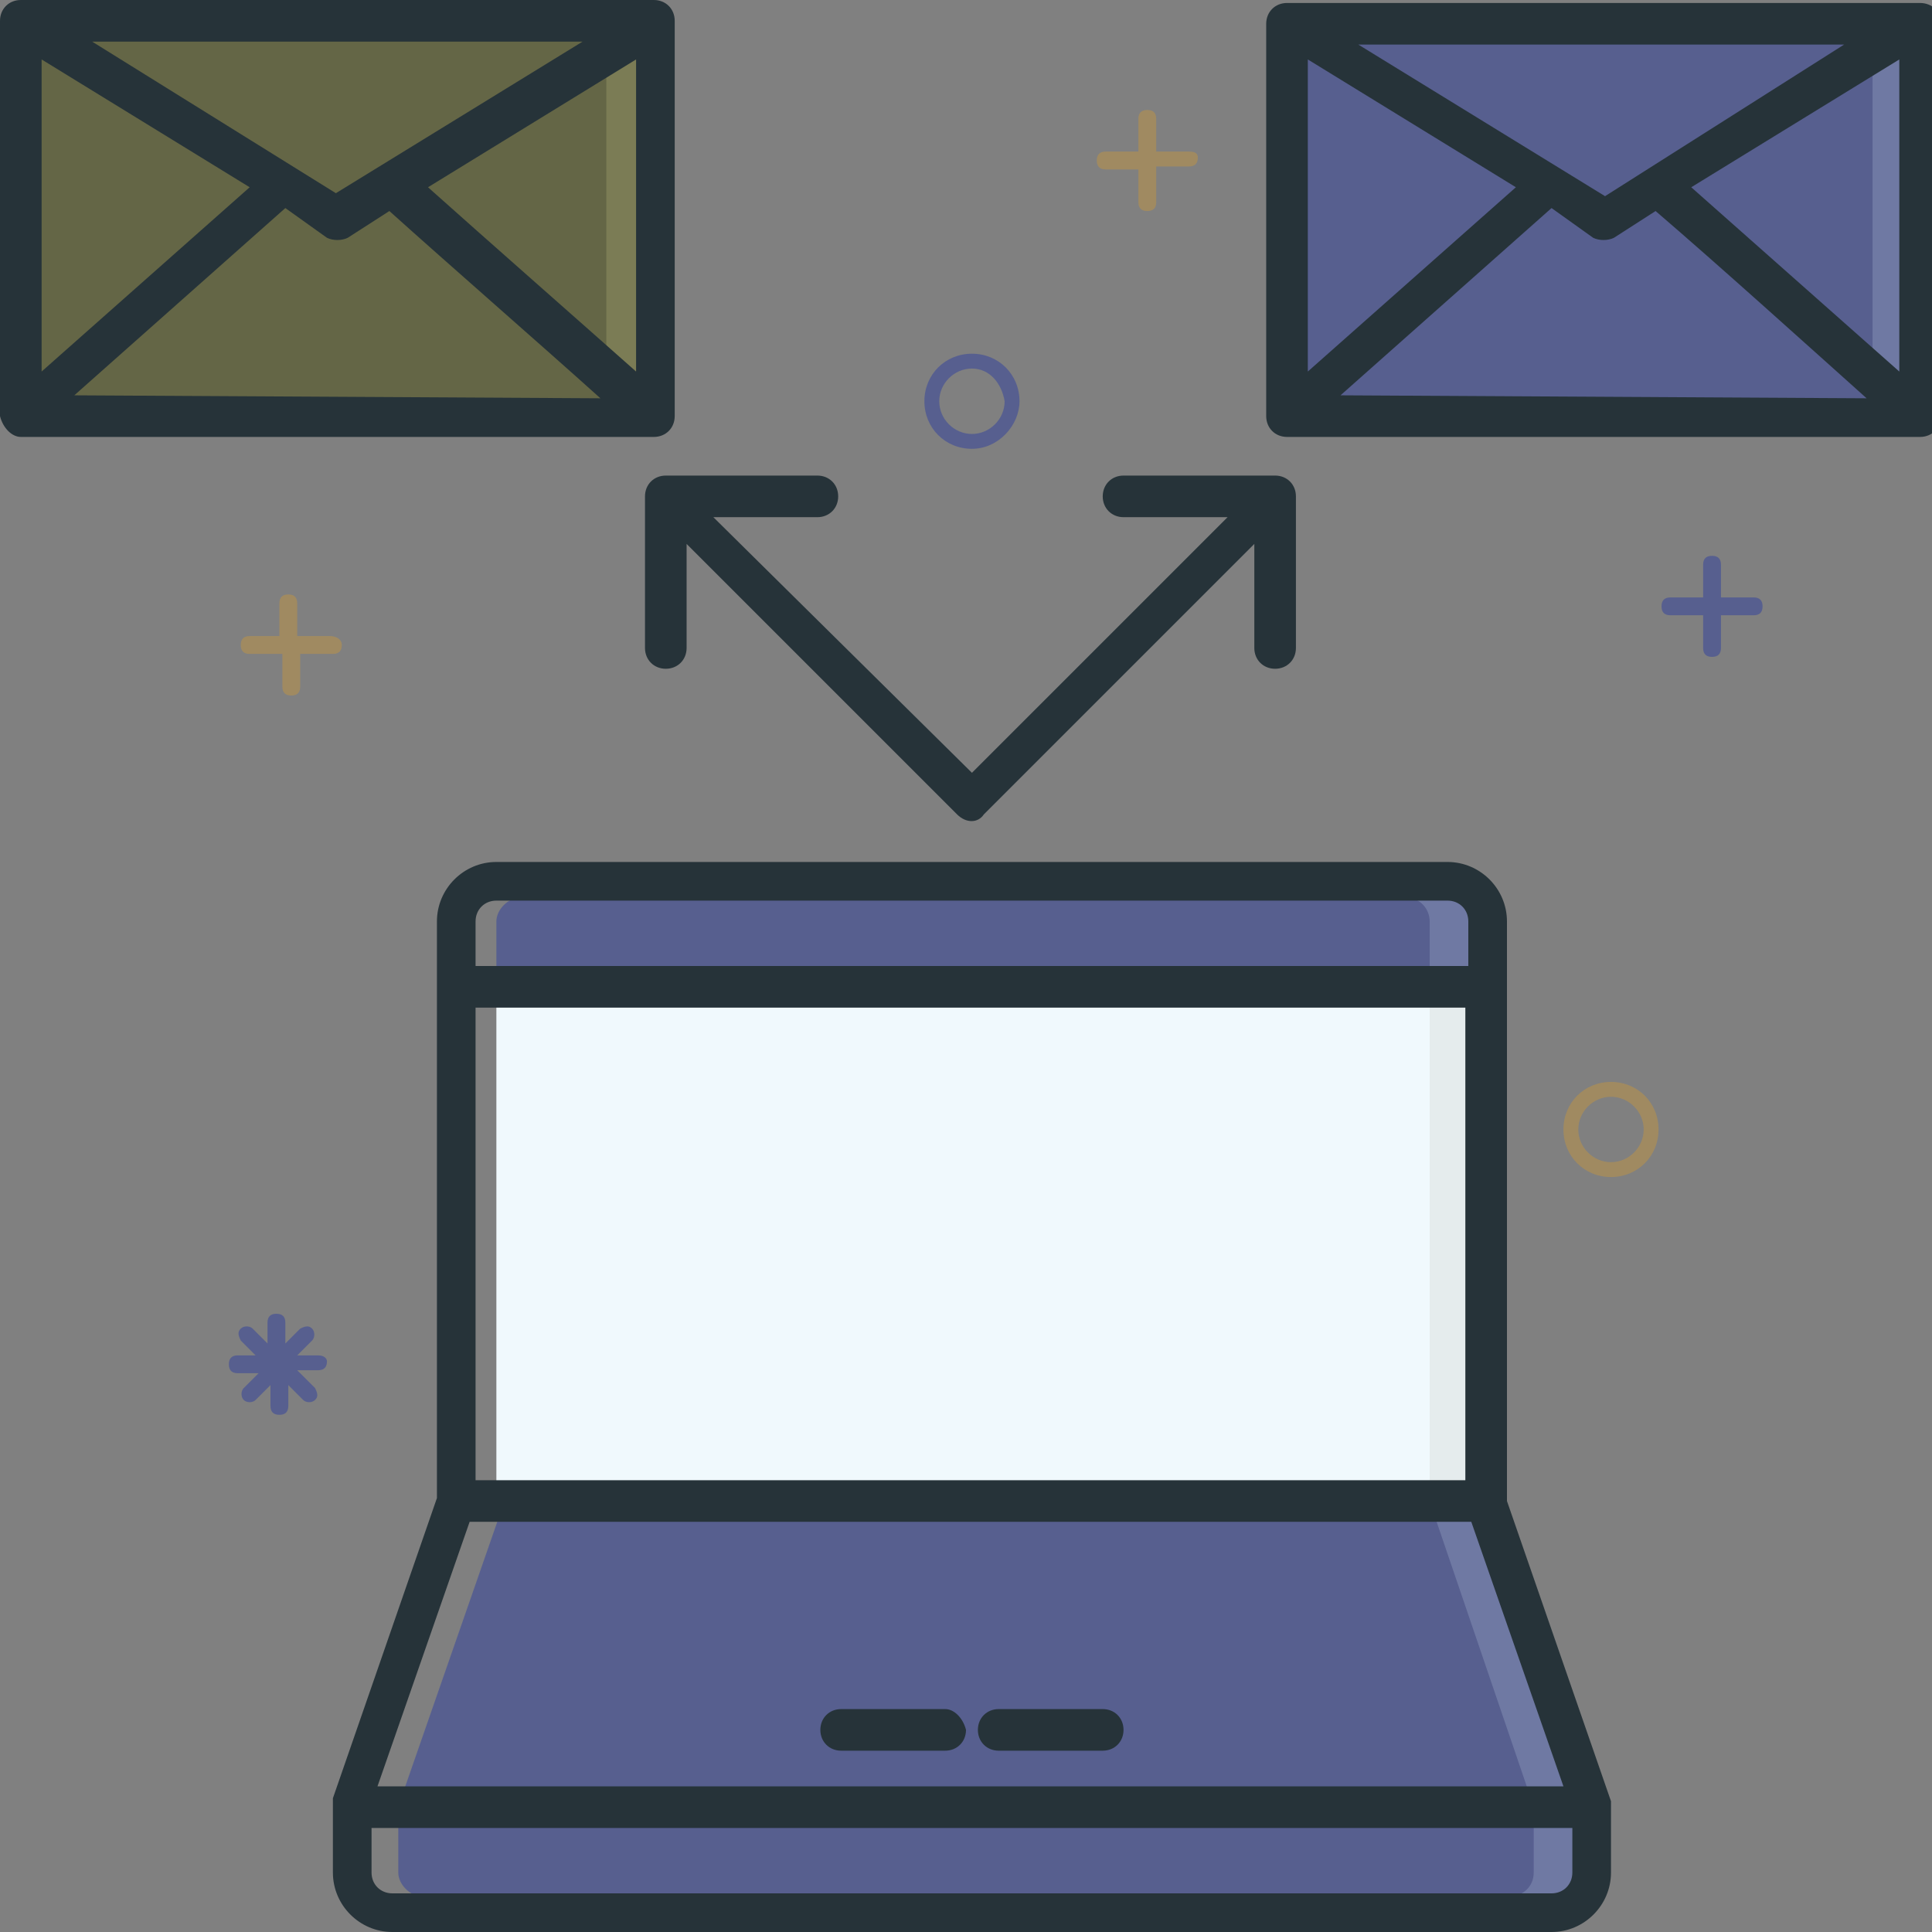 <?xml version="1.0" encoding="utf-8"?>
<!-- Generator: Adobe Illustrator 24.0.2, SVG Export Plug-In . SVG Version: 6.00 Build 0)  -->
<svg version="1.1" id="Layer_1" xmlns="http://www.w3.org/2000/svg" xmlns:xlink="http://www.w3.org/1999/xlink" x="0px" y="0px"
	 viewBox="0 0 65 65" style="enable-background:new 0 0 65 65;" xml:space="preserve">
<rect x="0" y="0" width="65" height="65" fill="#808080" stroke="none"/>
<style type="text/css">
	.st0{fill:#575F8F;}
	.st1{fill:#646646;}
	.st2{fill:#F0F9FD;}
	.st3{fill:#6F79A3;}
	.st4{fill:#E5ECED;}
	.st5{fill:#7B7C55;}
	.st6{fill:#263339;}
	.st7{fill:#A08A61;}
</style>
<polygon class="st0" points="45.2,1.3 54,6.7 62.7,1.3 "/>
<polygon class="st0" points="43.8,12.8 51.2,6.3 43.8,1.7 "/>
<path class="st0" d="M62.9,13.2c-2.1-1.8-5.2-4.6-7.1-6.3l-1.5,0.9c-0.2,0.1-0.4,0.1-0.6,0l-1.5-0.9l-7.4,6.6h18.4L62.9,13.2z"/>
<path class="st0" d="M63.8,12.6l0.2,0.2V1.7l-7.3,4.6C61.6,10.6,62.5,11.4,63.8,12.6z"/>
<polygon class="st1" points="11.4,6.7 20.1,1.3 2.6,1.3 "/>
<path class="st0" d="M14.2,63.8h38c0.5,0,0.8-0.4,0.8-0.8v-1.7H13.4V63C13.4,63.4,13.8,63.8,14.2,63.8z"/>
<rect x="16.7" y="33.8" class="st2" width="32.8" height="16.2"/>
<polygon class="st1" points="1.3,1.7 1.3,12.8 8.6,6.3 "/>
<path class="st0" d="M13.6,60.2h39.2L49.6,51H16.8L13.6,60.2z M37.6,58.2c0,0.3-0.2,0.5-0.5,0.5h-3.5c-0.3,0-0.5-0.2-0.5-0.5
	s0.2-0.5,0.5-0.5h3.5C37.4,57.7,37.6,57.9,37.6,58.2L37.6,58.2L37.6,58.2z M28.3,57.7h3.5c0.3,0,0.5,0.2,0.5,0.5s-0.2,0.5-0.5,0.5
	h-3.5c-0.3,0-0.5-0.2-0.5-0.5C27.7,57.9,27.9,57.7,28.3,57.7L28.3,57.7z"/>
<path class="st0" d="M16.7,31v1.7h32.8V31c0-0.5-0.4-0.8-0.8-0.8H17.5C17.1,30.2,16.7,30.6,16.7,31z"/>
<path class="st3" d="M51.6,61.3V63c0,0.5-0.4,0.8-0.8,0.8h1.4c0.5,0,0.8-0.4,0.8-0.8v-1.7H51.6z"/>
<rect x="48.1" y="33.8" class="st4" width="1.4" height="16.2"/>
<polygon class="st3" points="49.6,51.1 48.3,51.1 51.4,60.2 52.8,60.2 "/>
<path class="st3" d="M48.7,30.2h-1.4c0.5,0,0.8,0.4,0.8,0.8v1.7h1.4V31C49.5,30.6,49.1,30.2,48.7,30.2z"/>
<path class="st1" d="M20.6,13.5l-0.3-0.2c-2-1.8-5.1-4.5-7.1-6.3l-1.5,0.9c-0.2,0.1-0.4,0.1-0.6,0l-1.5-1l-7.4,6.6H20.6z"/>
<path class="st1" d="M21.5,12.8V1.7l-7.4,4.6l0.1,0.1C19.2,10.7,20.2,11.6,21.5,12.8z"/>
<path class="st5" d="M20.4,2.4v9.4l1.1,0.9v-11L20.4,2.4z"/>
<path class="st3" d="M63,2.4v9.4l1.1,0.9v-11L63,2.4z"/>
<path class="st6" d="M0.7,14.7H22c0.4,0,0.7-0.3,0.7-0.7V0.7C22.7,0.3,22.4,0,22,0H0.7C0.3,0,0,0.3,0,0.7V14
	C0.1,14.4,0.4,14.7,0.7,14.7z M2.5,13.3L9.6,7L11,8c0.2,0.1,0.5,0.1,0.7,0l1.4-0.9c2,1.8,5.1,4.5,7.1,6.3L2.5,13.3L2.5,13.3z
	 M21.4,12.5c-1.8-1.6-5.1-4.5-7-6.2l7-4.3V12.5z M19.6,1.4l-8.3,5.1L3.1,1.4H19.6z M1.4,2l7,4.3l-7,6.2C1.4,12.5,1.4,2,1.4,2z"/>
<path class="st6" d="M64.6,0.1H43.3c-0.4,0-0.7,0.3-0.7,0.7V14c0,0.4,0.3,0.7,0.7,0.7h21.3c0.4,0,0.7-0.3,0.7-0.7V0.7
	C65.3,0.4,65,0.1,64.6,0.1z M62.2,1.4L54,6.6l-8.3-5.1h16.5V1.4z M44,2l7,4.3l-7,6.2V2z M45.1,13.3L52.2,7l1.4,1
	c0.2,0.1,0.5,0.1,0.7,0l1.4-0.9c2.1,1.8,5.2,4.6,7.1,6.3L45.1,13.3L45.1,13.3z M63.9,12.5c-1.8-1.6-5.2-4.6-7-6.2l7-4.3V12.5z"/>
<path class="st6" d="M31.8,57.5h-3.5c-0.4,0-0.7,0.3-0.7,0.7s0.3,0.7,0.7,0.7h3.5c0.4,0,0.7-0.3,0.7-0.7
	C32.4,57.8,32.1,57.5,31.8,57.5z"/>
<path class="st6" d="M37.1,57.5h-3.5c-0.4,0-0.7,0.3-0.7,0.7s0.3,0.7,0.7,0.7h3.5c0.4,0,0.7-0.3,0.7-0.7S37.5,57.5,37.1,57.5z"/>
<path class="st6" d="M50.7,31c0-1.1-0.9-2-2-2h-32c-1.1,0-2,0.9-2,2v19.4l-3.5,10.1c0,0.1,0,0.1,0,0.2V63c0,1.1,0.9,2,2,2h39
	c1.1,0,2-0.9,2-2v-2.2c0-0.1,0-0.2,0-0.2l-3.5-10.1V31L50.7,31z M16,31c0-0.4,0.3-0.7,0.7-0.7h32c0.4,0,0.7,0.3,0.7,0.7v1.5H16V31z
	 M16,33.9h33.3v15.9H16V33.9z M52.9,63c0,0.4-0.3,0.7-0.7,0.7h-39c-0.4,0-0.7-0.3-0.7-0.7v-1.5h40.4V63z M52.6,60.1H12.7l3.1-8.9
	h33.7L52.6,60.1z"/>
<path class="st6" d="M28.2,16.7c0-0.4-0.3-0.7-0.7-0.7h-5.1c-0.4,0-0.7,0.3-0.7,0.7v5.1c0,0.4,0.3,0.7,0.7,0.7
	c0.4,0,0.7-0.3,0.7-0.7v-3.5l9.1,9.1c0.3,0.3,0.7,0.3,0.9,0l0,0l9.1-9.1v3.5c0,0.4,0.3,0.7,0.7,0.7s0.7-0.3,0.7-0.7v-5.1
	c0-0.4-0.3-0.7-0.7-0.7h-5.1c-0.4,0-0.7,0.3-0.7,0.7s0.3,0.7,0.7,0.7h3.5L32.7,26L24,17.4h3.5C27.9,17.4,28.2,17.1,28.2,16.7z"/>
<path class="st0" d="M59,20.1h-1.1V19c0-0.2-0.1-0.3-0.3-0.3s-0.3,0.1-0.3,0.3v1.1h-1.1c-0.2,0-0.3,0.1-0.3,0.3s0.1,0.3,0.3,0.3h1.1
	v1.1c0,0.2,0.1,0.3,0.3,0.3s0.3-0.1,0.3-0.3v-1.1H59c0.2,0,0.3-0.1,0.3-0.3S59.2,20.1,59,20.1z"/>
<path class="st7" d="M40,5.1h-1.1V4c0-0.2-0.1-0.3-0.3-0.3S38.3,3.8,38.3,4v1.1h-1.1c-0.2,0-0.3,0.1-0.3,0.3s0.1,0.3,0.3,0.3h1.1
	v1.1c0,0.2,0.1,0.3,0.3,0.3s0.3-0.1,0.3-0.3V5.6H40c0.2,0,0.3-0.1,0.3-0.3S40.1,5.1,40,5.1z"/>
<path class="st7" d="M11.1,21.4H10v-1.1c0-0.2-0.1-0.3-0.3-0.3s-0.3,0.1-0.3,0.3v1.1h-1c-0.2,0-0.3,0.1-0.3,0.3S8.2,22,8.4,22h1.1
	v1.1c0,0.2,0.1,0.3,0.3,0.3s0.3-0.1,0.3-0.3V22h1.1c0.2,0,0.3-0.1,0.3-0.3S11.3,21.4,11.1,21.4z"/>
<path class="st0" d="M32.7,15.1c-0.9,0-1.6-0.7-1.6-1.6c0-0.9,0.7-1.6,1.6-1.6c0.9,0,1.6,0.7,1.6,1.6C34.3,14.3,33.6,15.1,32.7,15.1
	L32.7,15.1z M32.7,12.4c-0.6,0-1.1,0.5-1.1,1.1s0.5,1.1,1.1,1.1s1.1-0.5,1.1-1.1C33.7,12.9,33.3,12.4,32.7,12.4z"/>
<path class="st7" d="M54.2,39.6c-0.9,0-1.6-0.7-1.6-1.6s0.7-1.6,1.6-1.6c0.9,0,1.6,0.7,1.6,1.6S55.1,39.6,54.2,39.6z M54.2,36.9
	c-0.6,0-1.1,0.5-1.1,1.1s0.5,1.1,1.1,1.1s1.1-0.5,1.1-1.1S54.8,36.9,54.2,36.9z"/>
<path class="st0" d="M10.7,45.6H10l0.5-0.5c0.1-0.1,0.1-0.3,0-0.4s-0.2-0.1-0.4,0l-0.5,0.5v-0.7c0-0.2-0.1-0.3-0.3-0.3
	S9,44.3,9,44.5v0.7l-0.5-0.5c-0.1-0.1-0.3-0.1-0.4,0c-0.1,0.1-0.1,0.2,0,0.4l0.5,0.5H8c-0.2,0-0.3,0.1-0.3,0.3s0.1,0.3,0.3,0.3h0.7
	l-0.5,0.5c-0.1,0.1-0.1,0.3,0,0.4c0.1,0.1,0.3,0.1,0.4,0l0.5-0.5v0.7c0,0.2,0.1,0.3,0.3,0.3s0.3-0.1,0.3-0.3v-0.7l0.5,0.5
	c0.1,0.1,0.3,0.1,0.4,0c0.1-0.1,0.1-0.2,0-0.4L10,46.1h0.7c0.2,0,0.3-0.1,0.3-0.3C11,45.7,10.9,45.6,10.7,45.6L10.7,45.6z"/>
</svg>
